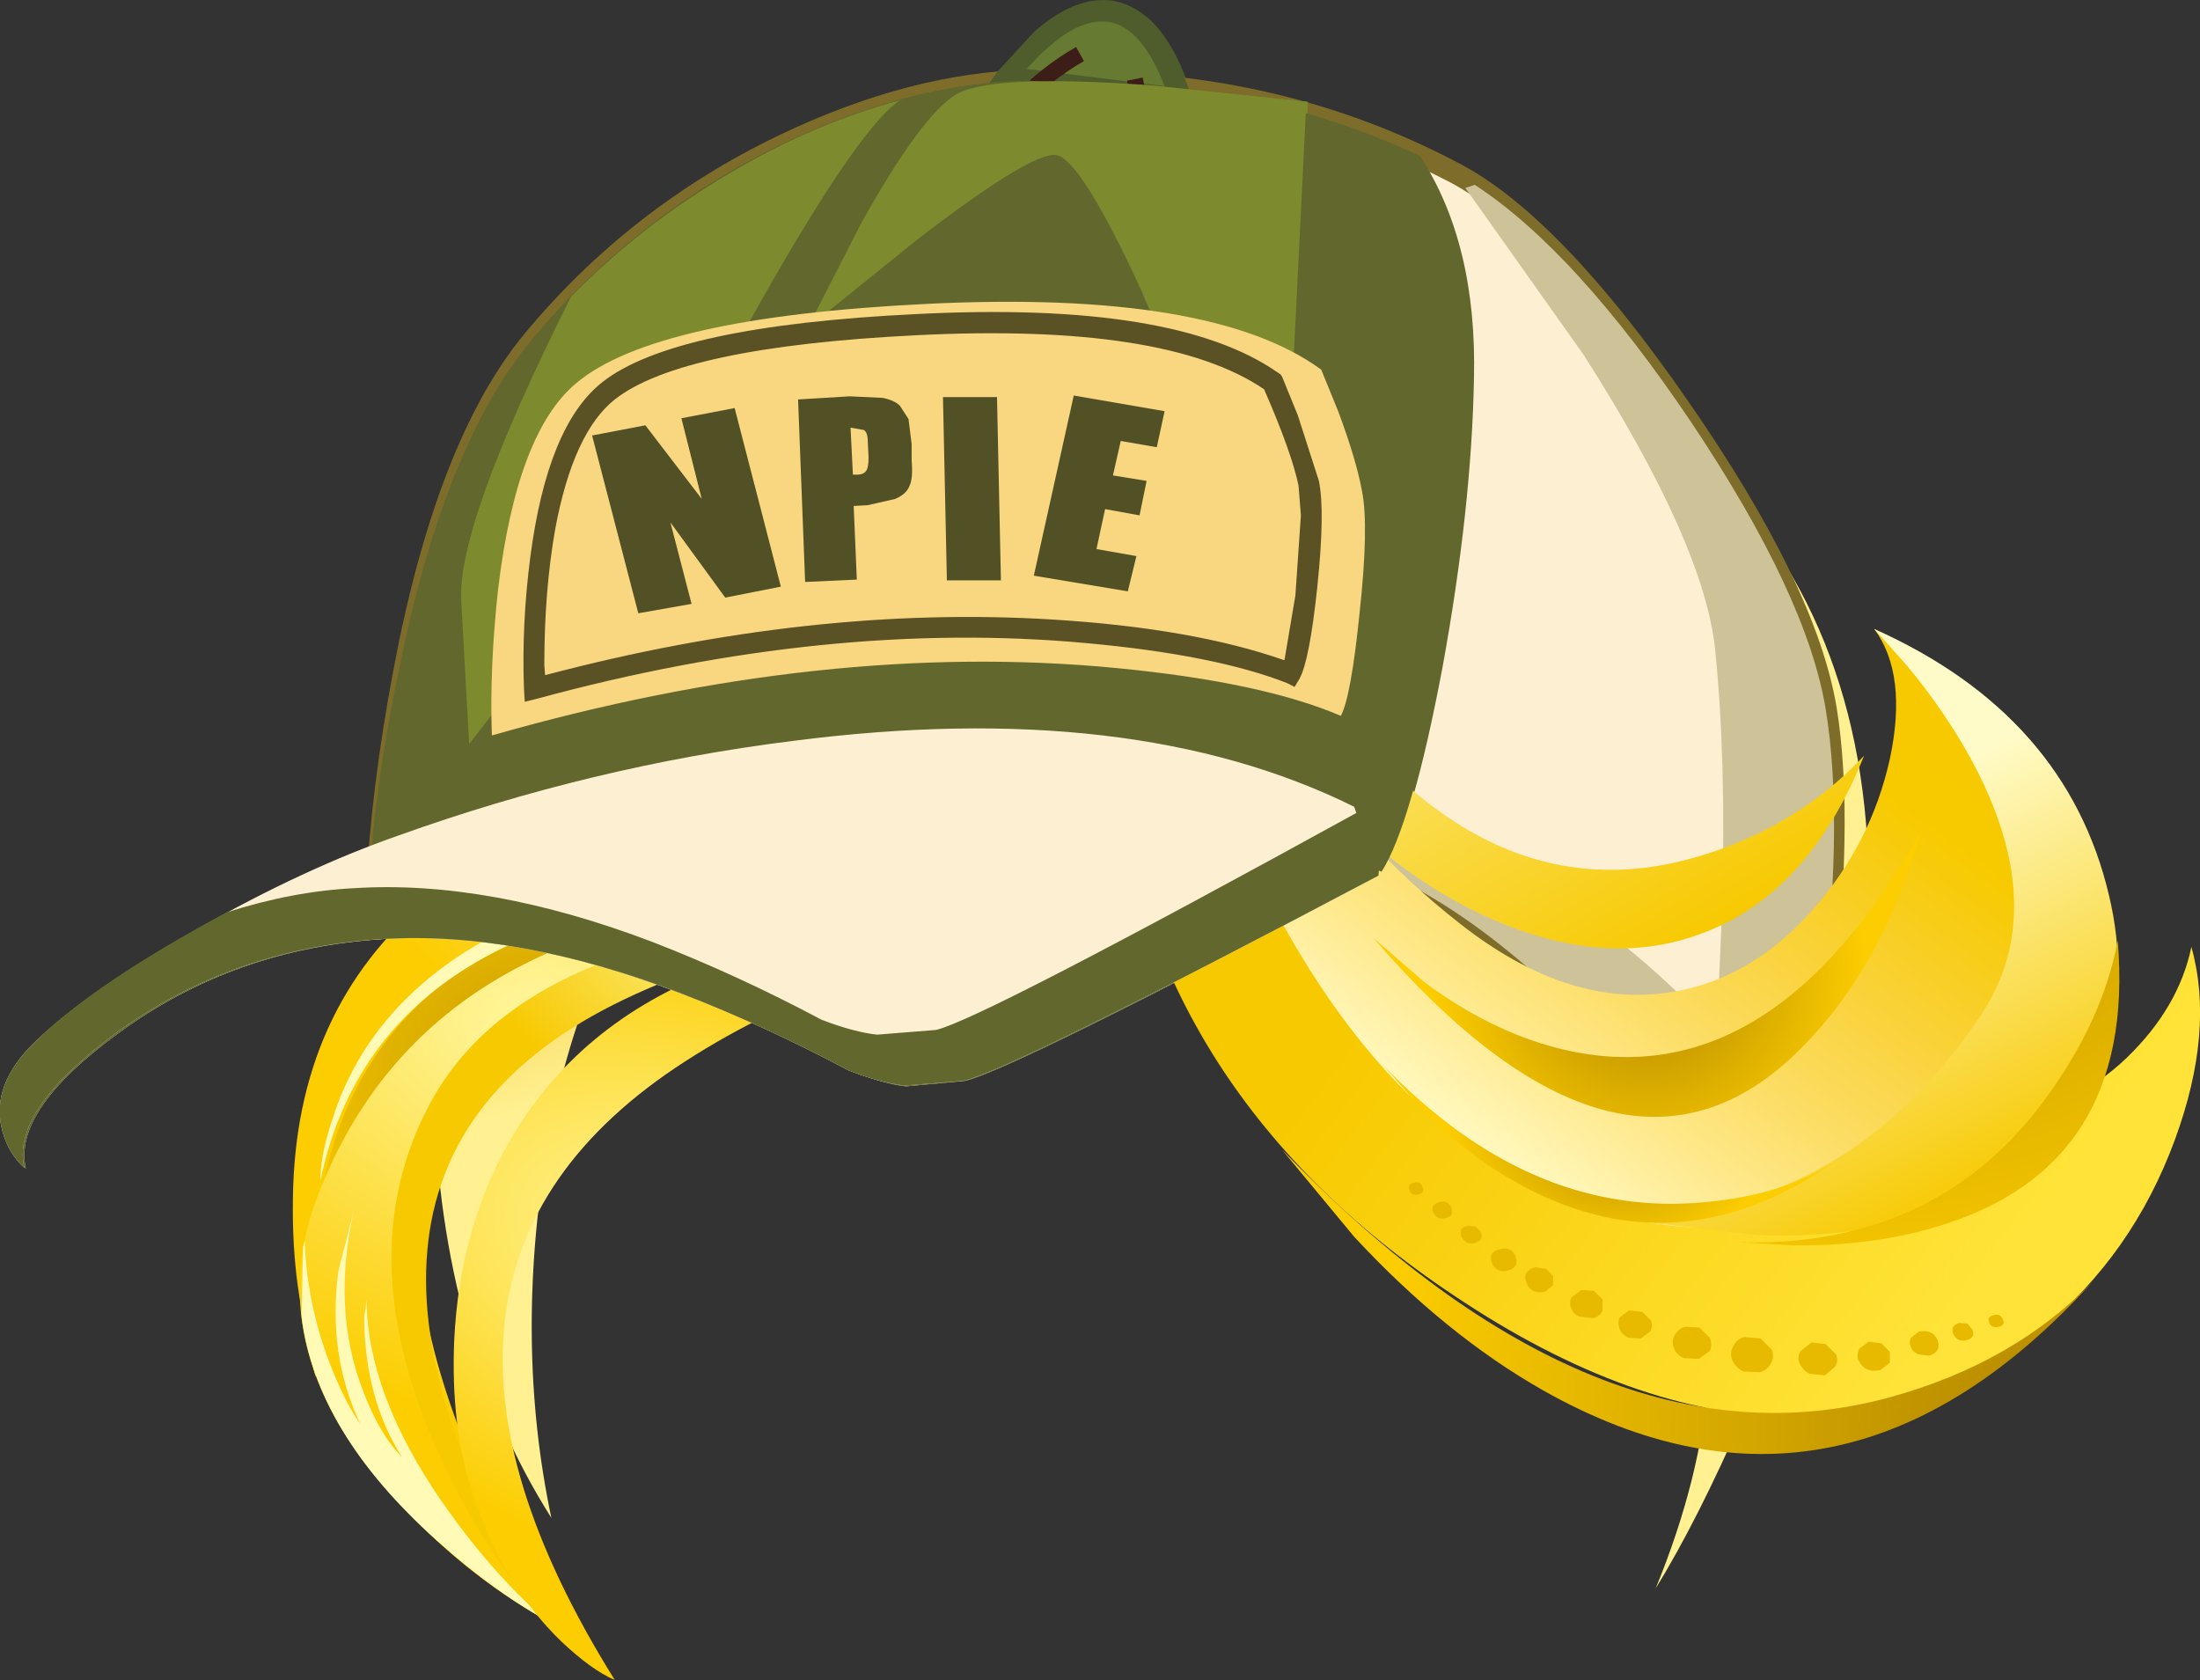 <?xml version="1.0" encoding="UTF-8" standalone="no"?>
<svg xmlns:xlink="http://www.w3.org/1999/xlink" height="107.25px" width="140.45px" xmlns="http://www.w3.org/2000/svg">
  <rect width="100%" height="100%" fill="#333333" stroke="none"/>
  <g transform="matrix(1.0, 0.0, 0.0, 1.0, 77.8, 122.5)">
    <path d="M-50.1 -52.4 Q-50.55 -67.9 -44.35 -81.25 -37.75 -95.65 -25.7 -102.3 -12.15 -109.8 5.55 -105.6 45.95 -96.0 40.95 -57.6 39.4 -45.6 33.5 -32.15 30.55 -25.4 27.9 -21.1 39.45 -49.2 12.6 -67.45 4.2 -73.2 -7.05 -77.2 L-16.6 -80.1 Q-38.8 -73.85 -42.9 -49.1 -44.95 -36.7 -42.6 -25.6 -49.65 -36.75 -50.1 -52.4" fill="url(#gradient0)" fill-rule="evenodd" stroke="none"/>
    <path d="M12.05 -59.55 Q-1.35 -67.45 -20.6 -70.6 L-17.1 -73.15 Q-12.65 -75.75 -7.75 -75.9 7.8 -76.4 21.55 -52.25 18.7 -55.6 12.05 -59.55" fill="url(#gradient1)" fill-rule="evenodd" stroke="none"/>
    <path d="M-43.35 -69.1 Q-27.95 -75.7 -6.5 -64.65 -13.85 -67.5 -23.55 -68.4 -42.9 -70.15 -54.45 -60.3 L-51.8 -63.45 Q-48.15 -67.05 -43.35 -69.1" fill="#fadf6f" fill-rule="evenodd" stroke="none"/>
    <path d="M-31.5 -66.65 Q-21.55 -67.2 -6.85 -63.75 -19.05 -65.4 -31.5 -62.6 -56.4 -56.95 -57.65 -34.6 -58.55 -37.75 -58.25 -42.3 -57.6 -51.4 -51.35 -58.35 -44.55 -65.9 -31.5 -66.65" fill="url(#gradient2)" fill-rule="evenodd" stroke="none"/>
    <path d="M-21.25 -68.85 Q-14.2 -67.65 -9.1 -65.75 -4.25 -63.95 -6.65 -63.8 -20.4 -67.4 -33.7 -65.65 -60.2 -62.15 -57.6 -35.35 -59.2 -39.95 -59.1 -46.0 -58.95 -58.1 -50.45 -65.15 -41.75 -72.35 -21.25 -68.85" fill="url(#gradient3)" fill-rule="evenodd" stroke="none"/>
    <path d="M-25.25 -71.8 Q-14.65 -70.9 -6.55 -64.75 -9.85 -66.65 -14.95 -68.45 -25.2 -72.0 -34.25 -71.45 L-31.75 -71.8 Q-28.6 -72.05 -25.25 -71.8" fill="#fffab5" fill-rule="evenodd" stroke="none"/>
    <path d="M-50.9 -59.65 Q-39.6 -69.5 -13.4 -65.1 L-29.85 -65.65 Q-53.8 -64.15 -57.35 -47.1 -57.35 -48.85 -56.5 -51.3 -54.9 -56.15 -50.9 -59.65" fill="#fffab5" fill-rule="evenodd" stroke="none"/>
    <path d="M-40.75 -62.5 Q-29.15 -66.75 -11.0 -64.0 -26.6 -65.95 -38.3 -61.25 -61.75 -51.85 -42.35 -18.75 -47.7 -21.6 -52.25 -26.45 -61.4 -36.15 -57.5 -46.2 -52.95 -58.05 -40.75 -62.5" fill="url(#gradient4)" fill-rule="evenodd" stroke="none"/>
    <path d="M-39.95 -67.55 Q-43.15 -66.9 -45.3 -65.65 -38.25 -69.9 -24.2 -68.15 -16.05 -67.1 -9.25 -64.9 -28.65 -69.95 -39.95 -67.55" fill="url(#gradient5)" fill-rule="evenodd" stroke="none"/>
    <path d="M-27.95 -63.65 Q-19.4 -64.6 -11.85 -63.65 -26.65 -64.1 -37.95 -58.7 -60.5 -47.9 -42.85 -18.8 -46.8 -23.25 -49.75 -29.6 -55.55 -42.35 -50.35 -52.05 -45.15 -61.75 -27.95 -63.65" fill="url(#gradient6)" fill-rule="evenodd" stroke="none"/>
    <path d="M-55.2 -45.25 Q-56.65 -38.9 -54.6 -33.65 -53.55 -30.9 -52.15 -29.5 -54.5 -33.2 -54.55 -38.35 L-54.4 -39.5 Q-54.35 -33.55 -49.6 -26.65 -46.5 -22.2 -43.15 -19.25 L-42.5 -19.0 -42.35 -18.75 Q-46.05 -20.7 -49.9 -24.15 -57.65 -31.05 -58.55 -38.5 L-58.45 -42.9 -58.35 -43.3 Q-58.2 -38.95 -56.5 -34.85 -55.65 -32.8 -54.8 -31.6 -56.9 -36.0 -56.2 -41.35 L-55.2 -45.25" fill="#fffab5" fill-rule="evenodd" stroke="none"/>
    <path d="M-45.3 -49.6 Q-36.55 -64.85 -10.0 -62.95 -23.65 -61.45 -34.05 -54.75 -54.85 -41.35 -38.55 -15.25 -40.05 -15.9 -41.95 -17.7 -45.7 -21.3 -47.6 -27.1 -49.05 -31.4 -48.8 -37.0 -48.45 -44.05 -45.3 -49.6" fill="url(#gradient7)" fill-rule="evenodd" stroke="none"/>
    <path d="M-13.45 -117.55 L-12.25 -119.0 -9.3 -121.25 Q-4.65 -123.5 -2.3 -116.15 L-13.45 -117.55" fill="#667a31" fill-rule="evenodd" stroke="none"/>
    <path d="M-11.7 -120.45 Q-9.0 -122.75 -6.7 -122.4 -3.4 -121.85 -1.7 -116.35 L-1.35 -115.35 -14.65 -117.0 -14.0 -117.95 -11.7 -120.45 M-6.9 -121.05 Q-9.2 -121.45 -12.15 -118.1 L-3.35 -116.95 Q-4.8 -120.75 -6.9 -121.05" fill="#4e5d2b" fill-rule="evenodd" stroke="none"/>
    <path d="M-8.55 -118.6 Q-16.95 -113.8 -20.6 -97.25 -24.2 -81.1 -19.65 -72.2 L-20.55 -71.7 Q-25.3 -81.15 -21.65 -97.55 -17.9 -114.4 -9.0 -119.5 L-8.55 -118.6" fill="#3c1d18" fill-rule="evenodd" stroke="none"/>
    <path d="M-26.0 -97.25 Q-29.55 -92.25 -30.3 -83.7 -30.95 -76.55 -29.55 -68.85 L-30.55 -68.65 Q-32.0 -76.5 -31.3 -83.9 -30.5 -92.65 -26.8 -97.85 L-26.0 -97.25" fill="#3c1d18" fill-rule="evenodd" stroke="none"/>
    <path d="M-3.0 -102.9 Q-1.95 -90.55 -0.4 -84.8 2.15 -75.15 8.15 -69.45 L7.45 -68.7 Q1.25 -74.6 -1.35 -84.4 -2.95 -90.3 -4.0 -102.85 -4.85 -112.9 -5.75 -117.35 L-4.75 -117.55 Q-3.85 -113.05 -3.0 -102.9" fill="#3c1d18" fill-rule="evenodd" stroke="none"/>
    <path d="M24.4 -74.7 Q22.5 -77.4 20.35 -82.05 L16.5 -91.1 Q12.5 -100.85 10.25 -105.1 6.5 -112.1 2.6 -114.65 L3.15 -115.5 Q7.2 -112.85 11.05 -105.7 13.35 -101.45 17.45 -91.45 L21.25 -82.5 Q23.35 -77.95 25.2 -75.3 L24.4 -74.7" fill="#3c1d18" fill-rule="evenodd" stroke="none"/>
    <path d="M26.75 -53.5 Q17.25 -64.65 8.1 -67.8 -1.0 -70.9 -28.3 -68.5 L-53.8 -65.5 Q-53.5 -71.6 -52.15 -79.05 -49.35 -94.0 -43.8 -100.75 -37.45 -108.5 -28.3 -113.0 -19.85 -117.25 -12.0 -117.35 -4.25 -117.45 2.05 -116.15 8.85 -114.75 15.1 -111.45 21.5 -108.05 29.55 -96.45 37.5 -84.85 38.75 -77.25 40.0 -69.75 38.35 -57.05 36.7 -44.45 34.4 -43.0 31.5 -47.95 26.75 -53.5" fill="#fdf0d2" fill-rule="evenodd" stroke="none"/>
    <path d="M38.1 -77.15 Q36.85 -84.7 28.95 -96.1 21.05 -107.5 14.8 -110.85 8.85 -113.95 2.45 -115.35 -4.0 -116.75 -12.0 -116.65 -19.35 -116.55 -27.55 -112.6 -36.85 -108.15 -43.3 -100.3 -48.25 -94.3 -51.0 -81.35 -52.6 -73.65 -53.05 -66.3 L-25.15 -69.5 Q-0.4 -71.45 8.3 -68.45 16.75 -65.55 25.45 -56.0 30.45 -50.5 34.45 -44.15 35.95 -46.25 37.25 -54.15 38.6 -62.3 38.6 -69.85 38.6 -74.1 38.1 -77.15 M34.75 -42.4 L34.15 -42.05 33.8 -42.65 Q30.85 -47.65 26.15 -53.15 16.8 -64.1 7.9 -67.15 -1.05 -70.2 -28.05 -67.85 L-53.7 -64.85 -54.5 -64.7 -54.45 -65.55 Q-54.1 -72.25 -52.7 -79.65 -49.95 -94.35 -44.35 -101.15 -37.65 -109.25 -28.1 -113.85 -19.65 -117.9 -12.0 -118.05 -3.85 -118.15 2.75 -116.7 9.35 -115.25 15.4 -112.05 21.85 -108.65 30.0 -96.85 38.15 -85.1 39.45 -77.35 40.65 -70.0 39.05 -57.2 37.35 -44.05 34.75 -42.4" fill="#7e6c2a" fill-rule="evenodd" stroke="none"/>
    <path d="M-12.0 -117.35 L0.9 -116.35 Q7.15 -115.2 12.85 -112.55 16.5 -106.95 16.3 -98.35 16.15 -90.1 14.3 -79.95 12.4 -69.85 10.5 -66.8 L8.1 -67.8 Q-1.0 -70.9 -28.45 -69.05 L-54.1 -66.6 Q-53.75 -72.45 -52.3 -79.6 -49.35 -94.0 -43.8 -100.75 -37.45 -108.5 -28.3 -113.0 -19.85 -117.25 -12.0 -117.35" fill="#61672d" fill-rule="evenodd" stroke="none"/>
    <path d="M-53.35 -62.55 Q-62.9 -61.95 -70.3 -56.5 -77.0 -51.6 -76.15 -47.9 -77.15 -48.8 -77.55 -50.3 -78.35 -53.25 -75.4 -56.05 -71.95 -59.35 -65.05 -63.25 -58.3 -67.05 -52.3 -69.15 -40.0 -73.55 -27.15 -75.2 -5.4 -78.0 8.75 -71.0 L10.3 -66.6 Q-13.25 -54.15 -16.2 -53.5 L-19.95 -53.15 Q-21.35 -53.3 -23.5 -54.15 -28.85 -57.0 -34.25 -59.05 -44.75 -63.1 -53.35 -62.55" fill="#fdf0d2" fill-rule="evenodd" stroke="none"/>
    <path d="M-19.95 -53.15 Q-21.35 -53.3 -23.5 -54.15 -28.85 -57.0 -34.25 -59.05 -44.75 -63.1 -53.35 -62.55 -62.9 -61.95 -70.3 -56.5 -77.0 -51.6 -76.15 -47.9 -77.15 -48.8 -77.55 -50.3 -78.35 -53.25 -75.4 -56.05 -71.55 -59.75 -63.25 -64.25 -59.3 -65.5 -55.1 -65.8 -46.5 -66.35 -36.0 -62.3 -30.6 -60.25 -25.25 -57.4 -23.1 -56.55 -21.7 -56.4 L-17.95 -56.75 Q-15.0 -57.4 8.55 -69.85 L8.0 -71.3 8.75 -71.0 10.3 -66.6 Q-13.25 -54.15 -16.2 -53.5 L-19.95 -53.15" fill="#61672d" fill-rule="evenodd" stroke="none"/>
    <path d="M-16.75 -116.45 L-4.15 -117.0 5.7 -116.0 4.55 -92.8 -1.4 -95.9 -4.9 -104.05 Q-8.75 -112.3 -10.3 -112.55 -11.85 -112.85 -19.2 -107.2 L-26.2 -101.55 -22.8 -108.2 Q-18.95 -115.1 -16.75 -116.45" fill="#7d8a2e" fill-rule="evenodd" stroke="none"/>
    <path d="M-45.7 -93.85 L-41.25 -103.55 Q-36.75 -108.15 -31.15 -111.45 -25.85 -114.6 -20.3 -116.1 -23.1 -114.2 -30.05 -101.7 L-36.45 -89.55 -47.8 -75.0 Q-47.85 -78.45 -48.25 -84.0 -48.45 -86.9 -45.7 -93.85" fill="#7d8a2e" fill-rule="evenodd" stroke="none"/>
    <path d="M23.65 -63.85 Q28.2 -60.55 31.8 -56.55 L32.15 -64.65 Q32.4 -74.15 31.7 -81.0 31.0 -87.8 23.3 -99.85 L15.75 -110.5 16.35 -110.7 Q22.8 -106.5 30.2 -95.5 37.55 -84.5 38.75 -77.25 40.0 -69.75 38.35 -57.05 36.7 -44.45 34.4 -43.0 31.7 -47.55 27.3 -52.9 18.45 -63.5 9.8 -67.15 14.5 -70.5 23.65 -63.85" fill="#cec298" fill-rule="evenodd" stroke="none"/>
    <path d="M9.25 -91.15 Q9.7 -88.95 9.1 -83.35 8.55 -77.95 7.9 -76.8 2.85 -78.9 -6.45 -79.8 -25.0 -81.6 -46.3 -75.5 -46.45 -79.85 -45.9 -84.9 -44.75 -94.9 -40.95 -98.05 -35.9 -102.25 -18.6 -103.1 -0.35 -103.95 6.65 -98.85 L7.75 -96.15 Q8.9 -93.05 9.25 -91.15" fill="#f8d780" fill-rule="evenodd" stroke="none"/>
    <path d="M6.4 -85.0 Q5.9 -80.3 5.25 -79.15 L4.95 -78.65 4.4 -78.85 Q-0.2 -80.65 -8.4 -81.45 -24.8 -82.95 -43.4 -77.9 L-44.2 -77.7 -44.25 -78.55 Q-44.4 -82.65 -43.85 -86.9 -42.75 -95.35 -39.25 -98.1 -34.7 -101.7 -19.2 -102.45 -2.65 -103.3 3.9 -98.7 L4.05 -98.6 4.1 -98.4 5.15 -96.0 6.5 -91.75 Q6.9 -89.85 6.4 -85.0 M3.0 -97.65 Q-3.25 -101.9 -19.2 -101.1 -34.15 -100.35 -38.45 -97.0 -41.1 -94.9 -42.25 -88.75 -42.95 -84.8 -42.95 -80.05 L-42.95 -79.4 Q-25.85 -83.9 -10.55 -82.95 -1.55 -82.4 4.3 -80.35 L4.95 -84.5 5.3 -89.6 5.2 -91.5 Q4.75 -93.65 3.0 -97.65" fill="#5a5225" fill-rule="evenodd" stroke="none"/>
    <path d="M-6.3 -96.1 L-3.45 -95.7 -4.1 -90.5 -1.5 -95.45 1.35 -95.1 -0.15 -83.55 -3.0 -83.9 -2.35 -89.15 -4.8 -84.1 -7.8 -84.5 -6.3 -96.1" fill="#525125" fill-rule="evenodd" stroke="none"/>
    <path d="M-12.0 -96.45 L-8.5 -96.25 -9.05 -84.6 -12.5 -84.8 -12.3 -89.5 -13.2 -89.5 Q-14.3 -89.55 -15.05 -89.9 -15.75 -90.2 -15.95 -90.75 L-16.15 -92.4 -16.1 -93.4 -15.9 -95.0 -15.35 -95.85 Q-15.0 -96.2 -14.2 -96.35 L-12.0 -96.45 M-12.2 -91.45 L-12.05 -94.45 -12.95 -94.3 -13.2 -93.55 -13.25 -92.6 -13.1 -91.7 -12.45 -91.45 -12.2 -91.45" fill="#525125" fill-rule="evenodd" stroke="none"/>
    <path d="M-17.55 -96.65 L-17.3 -84.95 -20.75 -84.95 -21.05 -96.6 -17.55 -96.65" fill="#525125" fill-rule="evenodd" stroke="none"/>
    <path d="M-30.8 -96.05 L-27.95 -96.25 -27.4 -91.0 -26.0 -96.4 -23.15 -96.6 -21.95 -84.95 -24.8 -84.75 -25.35 -90.05 -26.6 -84.6 -29.6 -84.4 -30.8 -96.05" fill="#525125" fill-rule="evenodd" stroke="none"/>
    <path d="M-38.35 -92.45 L-38.85 -94.75 -33.2 -95.7 -30.7 -84.25 -36.6 -83.2 -37.1 -85.5 -34.6 -85.95 -35.15 -88.5 -37.3 -88.1 -37.75 -90.3 -35.6 -90.65 -36.1 -92.85 -38.35 -92.45" fill="#525125" fill-rule="evenodd" stroke="none"/>
    <path d="M24.05 -54.2 L38.6 -51.5 Q51.3 -48.55 58.0 -55.0 61.3 -58.2 62.1 -62.05 63.6 -56.7 61.05 -49.75 58.35 -42.4 52.55 -37.65 45.9 -32.15 37.25 -32.05 27.1 -31.9 15.7 -39.35 -4.7 -52.6 -6.8 -74.65 -7.5 -81.6 -6.25 -88.55 L-4.85 -94.1 Q-0.85 -66.55 11.5 -58.7 16.15 -55.8 24.05 -54.2" fill="url(#gradient8)" fill-rule="evenodd" stroke="none"/>
    <path d="M30.0 -67.65 Q36.7 -69.45 41.2 -74.25 37.7 -65.5 30.95 -62.95 24.85 -60.6 17.5 -63.8 10.3 -66.95 4.45 -74.3 -1.7 -82.0 -4.4 -91.85 L1.2 -89.3 Q2.55 -84.1 6.05 -79.15 16.7 -64.1 30.0 -67.65" fill="url(#gradient9)" fill-rule="evenodd" stroke="none"/>
    <path d="M51.5 -56.0 Q47.7 -49.65 41.65 -46.55 35.7 -43.5 28.95 -44.25 13.7 -46.0 3.9 -63.85 0.25 -70.5 -1.7 -77.35 -3.9 -84.8 -3.85 -91.6 L1.4 -89.2 Q0.85 -82.7 4.55 -75.9 8.3 -69.1 15.45 -63.5 22.1 -58.3 28.4 -59.1 33.8 -59.75 37.95 -64.45 41.65 -68.65 42.85 -74.05 44.0 -79.45 41.85 -82.35 L44.8 -80.65 Q48.2 -78.35 50.5 -75.6 57.9 -66.7 51.5 -56.0" fill="url(#gradient10)" fill-rule="evenodd" stroke="none"/>
    <path d="M48.0 -74.1 Q46.35 -77.1 43.95 -80.0 L41.85 -82.35 Q54.15 -76.85 56.85 -65.3 58.05 -60.25 56.7 -55.7 55.25 -51.05 51.45 -48.15 45.0 -43.3 34.45 -43.65 L27.9 -44.4 25.25 -45.0 Q30.85 -44.45 36.45 -46.95 43.55 -50.1 48.6 -57.6 53.25 -64.45 48.0 -74.1" fill="url(#gradient11)" fill-rule="evenodd" stroke="none"/>
    <path d="M30.35 -45.7 Q35.7 -46.05 39.2 -48.25 29.1 -41.25 18.85 -47.1 15.6 -48.95 12.8 -51.85 L10.6 -54.4 Q19.7 -45.0 30.35 -45.7" fill="url(#gradient12)" fill-rule="evenodd" stroke="none"/>
    <path d="M8.65 -43.55 L4.05 -49.1 Q24.2 -28.2 42.85 -33.3 50.85 -35.5 55.9 -40.8 39.8 -22.95 20.7 -33.75 14.45 -37.3 8.65 -43.55" fill="url(#gradient13)" fill-rule="evenodd" stroke="none"/>
    <path d="M33.1 -43.2 Q45.85 -42.8 52.85 -52.45 56.45 -57.4 57.4 -62.45 58.6 -47.9 45.7 -44.15 41.65 -42.95 36.7 -43.0 L33.1 -43.2" fill="url(#gradient14)" fill-rule="evenodd" stroke="none"/>
    <path d="M26.2 -38.85 L27.05 -38.75 27.6 -38.2 Q27.75 -37.85 27.55 -37.5 L26.95 -37.05 26.15 -37.1 Q25.75 -37.3 25.6 -37.65 25.45 -38.05 25.6 -38.4 L26.2 -38.85 M23.9 -38.35 L23.05 -38.45 Q22.65 -38.6 22.5 -39.0 22.35 -39.35 22.55 -39.7 L23.15 -40.15 23.95 -40.1 24.5 -39.55 24.5 -38.8 Q24.3 -38.45 23.9 -38.35 M29.1 -37.25 Q29.35 -37.7 29.8 -37.8 L30.7 -37.75 31.35 -37.1 Q31.55 -36.65 31.35 -36.25 L30.65 -35.75 29.7 -35.8 Q29.25 -36.0 29.05 -36.45 28.9 -36.85 29.1 -37.25 M32.85 -36.55 Q33.05 -37.0 33.55 -37.15 L34.6 -37.05 35.3 -36.35 Q35.5 -35.9 35.25 -35.45 35.0 -35.0 34.5 -34.9 L33.5 -34.95 Q33.0 -35.2 32.8 -35.65 32.6 -36.15 32.85 -36.55 M37.85 -36.8 L38.75 -36.7 39.4 -36.05 Q39.6 -35.65 39.35 -35.25 L38.7 -34.7 37.75 -34.8 Q37.3 -35.0 37.1 -35.45 36.9 -35.85 37.15 -36.25 L37.85 -36.8 M40.85 -35.65 Q40.7 -36.0 40.9 -36.4 L41.5 -36.85 42.3 -36.75 42.85 -36.2 42.85 -35.5 42.25 -35.05 Q41.3 -34.8 40.85 -35.65 M47.8 -38.0 L48.1 -37.65 Q48.35 -37.1 47.75 -36.95 47.15 -36.8 46.9 -37.35 46.7 -37.9 47.3 -38.05 L47.8 -38.0 M44.65 -36.05 Q44.3 -36.2 44.2 -36.5 44.05 -36.8 44.2 -37.1 L44.7 -37.5 Q45.6 -37.65 45.9 -36.95 46.15 -36.2 45.35 -35.95 L44.65 -36.05 M49.2 -38.05 Q49.0 -38.45 49.5 -38.55 49.9 -38.65 50.05 -38.3 50.25 -37.9 49.8 -37.8 49.35 -37.7 49.2 -38.05 M12.2 -46.5 Q12.0 -46.9 12.45 -47.0 12.9 -47.1 13.0 -46.75 13.2 -46.35 12.75 -46.25 12.3 -46.15 12.2 -46.5 M18.5 -41.4 Q17.75 -41.2 17.45 -41.85 17.2 -42.6 17.95 -42.75 18.7 -42.95 18.95 -42.3 19.2 -41.6 18.5 -41.4 M20.9 -41.5 L21.35 -41.05 21.35 -40.45 20.85 -40.05 Q19.95 -39.85 19.65 -40.6 19.35 -41.35 20.2 -41.6 L20.9 -41.5 M16.4 -44.2 L16.7 -43.9 Q17.0 -43.35 16.35 -43.15 15.8 -43.0 15.5 -43.55 15.3 -44.15 15.9 -44.25 L16.4 -44.2 M13.7 -45.1 Q13.5 -45.55 14.05 -45.75 14.6 -45.95 14.85 -45.4 15.05 -44.85 14.5 -44.75 13.95 -44.6 13.7 -45.1" fill="#e7ba00" fill-rule="evenodd" stroke="none"/>
    <path d="M-13.55 -117.55 L-12.35 -119.0 Q-10.85 -120.55 -9.4 -121.25 -4.75 -123.5 -2.4 -116.15 L-13.55 -117.55" fill="#667a31" fill-rule="evenodd" stroke="none"/>
    <path d="M-11.75 -120.5 Q-9.1 -122.8 -6.75 -122.45 -3.55 -121.9 -1.75 -116.35 L-1.45 -115.35 -14.75 -117.05 -14.1 -117.95 -11.75 -120.5 M-7.0 -121.1 Q-9.3 -121.45 -12.25 -118.1 L-3.45 -117.0 Q-4.9 -120.75 -7.0 -121.1" fill="#4e5d2b" fill-rule="evenodd" stroke="none"/>
    <path d="M-8.6 -118.6 Q-17.05 -113.8 -20.7 -97.25 -24.25 -81.15 -19.75 -72.2 L-20.65 -71.7 Q-25.4 -81.15 -21.75 -97.55 -18.0 -114.45 -9.1 -119.5 L-8.6 -118.6" fill="#3c1d18" fill-rule="evenodd" stroke="none"/>
    <path d="M-26.05 -97.25 Q-29.65 -92.25 -30.4 -83.7 -31.05 -76.55 -29.65 -68.85 L-30.65 -68.7 Q-32.1 -76.55 -31.4 -83.95 -30.6 -92.7 -26.9 -97.85 L-26.05 -97.25" fill="#3c1d18" fill-rule="evenodd" stroke="none"/>
    <path d="M-3.05 -102.95 Q-2.05 -90.6 -0.5 -84.85 2.0 -75.2 8.05 -69.5 L7.35 -68.75 Q1.15 -74.6 -1.45 -84.45 -3.05 -90.4 -4.05 -102.85 -5.0 -113.35 -5.85 -117.35 L-4.85 -117.55 Q-4.0 -113.45 -3.05 -102.95" fill="#3c1d18" fill-rule="evenodd" stroke="none"/>
    <path d="M-12.1 -117.35 L0.8 -116.4 Q7.05 -115.25 12.75 -112.55 16.4 -107.05 16.2 -98.35 16.05 -90.1 14.2 -79.95 12.3 -69.85 10.4 -66.85 L8.0 -67.8 Q-1.1 -70.9 -28.55 -69.05 L-54.2 -66.6 Q-53.85 -72.45 -52.35 -79.65 -49.45 -94.05 -43.9 -100.75 -37.5 -108.5 -28.4 -113.05 -19.9 -117.25 -12.1 -117.35" fill="#61672d" fill-rule="evenodd" stroke="none"/>
    <path d="M-53.45 -62.55 Q-63.0 -61.95 -70.4 -56.55 -77.1 -51.6 -76.25 -47.95 -77.25 -48.85 -77.65 -50.3 -78.45 -53.25 -75.5 -56.05 -72.05 -59.35 -65.1 -63.25 -58.4 -67.05 -52.4 -69.15 -40.0 -73.6 -27.2 -75.2 -5.5 -78.0 8.65 -71.0 L10.2 -66.6 Q-13.35 -54.15 -16.3 -53.5 L-20.05 -53.2 Q-21.5 -53.35 -23.6 -54.15 -28.95 -57.0 -34.35 -59.1 -44.85 -63.1 -53.45 -62.55" fill="#fdf0d2" fill-rule="evenodd" stroke="none"/>
    <path d="M-20.05 -53.2 Q-21.5 -53.35 -23.6 -54.15 -28.95 -57.0 -34.35 -59.1 -44.85 -63.1 -53.45 -62.55 -63.0 -61.95 -70.4 -56.55 -77.1 -51.6 -76.25 -47.95 -77.25 -48.85 -77.65 -50.3 -78.45 -53.25 -75.5 -56.05 -71.8 -59.7 -63.35 -64.25 -59.15 -65.6 -55.2 -65.8 -46.6 -66.35 -36.1 -62.35 -30.7 -60.25 -25.35 -57.4 -23.25 -56.6 -21.8 -56.45 L-18.05 -56.75 Q-15.2 -57.4 9.15 -70.8 L10.55 -70.25 10.2 -66.6 Q-13.35 -54.15 -16.3 -53.5 L-20.05 -53.2 M9.15 -70.8 L7.95 -71.35 10.55 -71.6 9.15 -70.8" fill="#61672d" fill-rule="evenodd" stroke="none"/>
    <path d="M-16.8 -116.45 Q-14.6 -117.8 -4.25 -117.05 L5.6 -116.0 4.45 -92.8 -1.5 -95.9 -5.0 -104.1 Q-8.8 -112.3 -10.35 -112.6 -11.9 -112.85 -19.25 -107.2 L-26.25 -101.55 -22.85 -108.2 Q-19.0 -115.1 -16.8 -116.45" fill="#7d8a2e" fill-rule="evenodd" stroke="none"/>
    <path d="M-41.35 -103.55 Q-36.85 -108.15 -31.2 -111.45 -25.9 -114.6 -20.35 -116.1 -23.15 -114.2 -30.1 -101.7 L-36.55 -89.55 -47.85 -75.0 -48.35 -84.05 Q-48.7 -88.9 -41.35 -103.55" fill="#7d8a2e" fill-rule="evenodd" stroke="none"/>
    <path d="M9.15 -91.15 Q9.6 -88.95 9.0 -83.4 8.45 -78.0 7.8 -76.8 2.8 -78.95 -6.5 -79.85 -25.1 -81.65 -46.4 -75.55 -46.55 -79.9 -46.0 -84.9 -44.8 -94.9 -41.0 -98.05 -36.0 -102.25 -18.65 -103.1 -0.4 -104.0 6.55 -98.9 L7.65 -96.2 Q8.8 -93.1 9.15 -91.15" fill="#f8d780" fill-rule="evenodd" stroke="none"/>
    <path d="M6.3 -85.05 Q5.8 -80.3 5.15 -79.15 L4.85 -78.65 4.35 -78.9 Q-0.25 -80.7 -8.5 -81.45 -24.9 -82.95 -43.5 -77.9 L-44.3 -77.7 -44.35 -78.55 Q-44.5 -82.65 -43.95 -86.9 -42.85 -95.35 -39.35 -98.1 -34.8 -101.7 -19.3 -102.45 -2.75 -103.3 3.8 -98.7 L3.95 -98.6 4.05 -98.45 5.05 -96.0 6.4 -91.8 Q6.8 -89.85 6.3 -85.05 M2.9 -97.65 Q-3.35 -101.9 -19.3 -101.1 -34.3 -100.35 -38.55 -97.0 -41.2 -94.9 -42.35 -88.75 -43.05 -84.8 -43.05 -80.05 L-43.0 -79.4 Q-25.95 -83.9 -10.6 -82.95 -1.65 -82.4 4.2 -80.35 L4.9 -84.5 5.25 -89.6 5.1 -91.5 Q4.65 -93.65 2.9 -97.65" fill="#5a5225" fill-rule="evenodd" stroke="none"/>
    <path d="M-30.9 -96.45 L-27.95 -85.05 -31.5 -84.35 -35.0 -89.15 -33.65 -83.95 -37.05 -83.35 -40.0 -94.7 -36.6 -95.35 -33.0 -90.65 -34.3 -95.8 -30.9 -96.45" fill="#525125" fill-rule="evenodd" stroke="none"/>
    <path d="M-20.35 -96.6 L-19.8 -95.75 -19.6 -94.15 -19.6 -93.1 Q-19.5 -91.95 -19.75 -91.45 -19.95 -90.95 -20.65 -90.65 L-22.4 -90.25 -23.3 -90.2 -23.1 -85.5 -26.4 -85.35 -26.85 -97.0 -23.55 -97.2 -21.45 -97.1 Q-20.7 -96.95 -20.35 -96.6 M-22.35 -93.3 L-22.4 -94.3 Q-22.4 -94.9 -22.65 -95.05 L-23.5 -95.2 -23.35 -92.2 -23.1 -92.2 Q-22.65 -92.2 -22.5 -92.45 -22.35 -92.65 -22.35 -93.3" fill="#525125" fill-rule="evenodd" stroke="none"/>
    <path d="M-17.6 -97.15 L-14.15 -97.15 -13.9 -85.45 -17.35 -85.45 -17.6 -97.15" fill="#525125" fill-rule="evenodd" stroke="none"/>
    <path d="M-5.8 -84.75 L-11.8 -85.75 -9.25 -97.25 -3.45 -96.25 -3.95 -93.95 -6.25 -94.35 -6.75 -92.15 -4.6 -91.8 -5.05 -89.6 -7.25 -90.0 -7.8 -87.45 -5.25 -87.0 -5.8 -84.75" fill="#525125" fill-rule="evenodd" stroke="none"/>
    <path d="M36.8 -55.2 Q25.55 -44.45 9.9 -62.6 L13.2 -59.75 Q17.35 -56.7 21.6 -55.6 35.2 -52.1 44.9 -69.6 42.4 -60.6 36.8 -55.2" fill="url(#gradient15)" fill-rule="evenodd" stroke="none"/>
  </g>
  <defs>
    <radialGradient cx="0" cy="0" gradientTransform="matrix(0.062, 0.0, 0.0, -0.062, -57.45, -100.6)" gradientUnits="userSpaceOnUse" id="gradient0" r="819.2" spreadMethod="pad">
      <stop offset="0.0" stop-color="#ebb000"/>
      <stop offset="0.224" stop-color="#ecb200"/>
      <stop offset="0.4" stop-color="#edb700"/>
      <stop offset="0.561" stop-color="#f0c01c"/>
      <stop offset="0.714" stop-color="#f5cc41"/>
      <stop offset="0.855" stop-color="#fadc65"/>
      <stop offset="0.996" stop-color="#fff090"/>
      <stop offset="1.0" stop-color="#fff191"/>
    </radialGradient>
    <radialGradient cx="0" cy="0" gradientTransform="matrix(0.021, 0.0, 0.0, -0.021, -5.45, -54.25)" gradientUnits="userSpaceOnUse" id="gradient1" r="819.2" spreadMethod="pad">
      <stop offset="0.0" stop-color="#fffcd1"/>
      <stop offset="0.118" stop-color="#fef6c0"/>
      <stop offset="0.349" stop-color="#f4e291"/>
      <stop offset="0.373" stop-color="#f3e18c"/>
      <stop offset="0.686" stop-color="#f2c600"/>
      <stop offset="1.0" stop-color="#cb9b0e"/>
    </radialGradient>
    <radialGradient cx="0" cy="0" gradientTransform="matrix(-0.008, 0.021, -0.035, -0.013, -34.25, -49.9)" gradientUnits="userSpaceOnUse" id="gradient2" r="819.2" spreadMethod="pad">
      <stop offset="0.0" stop-color="#b08400"/>
      <stop offset="1.0" stop-color="#fccd00"/>
    </radialGradient>
    <radialGradient cx="0" cy="0" gradientTransform="matrix(-0.006, 0.015, -0.027, -0.01, -33.6, -66.2)" gradientUnits="userSpaceOnUse" id="gradient3" r="819.2" spreadMethod="pad">
      <stop offset="0.0" stop-color="#fae071"/>
      <stop offset="1.0" stop-color="#fccd00"/>
    </radialGradient>
    <radialGradient cx="0" cy="0" gradientTransform="matrix(-0.011, 0.029, -0.05, -0.018, -41.55, -56.25)" gradientUnits="userSpaceOnUse" id="gradient4" r="819.2" spreadMethod="pad">
      <stop offset="0.0" stop-color="#fff8a5"/>
      <stop offset="1.0" stop-color="#fccd00"/>
    </radialGradient>
    <radialGradient cx="0" cy="0" gradientTransform="matrix(-0.005, 0.013, -0.022, -0.008, -33.95, -69.05)" gradientUnits="userSpaceOnUse" id="gradient5" r="819.2" spreadMethod="pad">
      <stop offset="0.0" stop-color="#fff8a5"/>
      <stop offset="1.0" stop-color="#fccd00"/>
    </radialGradient>
    <radialGradient cx="0" cy="0" gradientTransform="matrix(-0.006, 0.017, -0.029, -0.011, -26.4, -62.15)" gradientUnits="userSpaceOnUse" id="gradient6" r="819.2" spreadMethod="pad">
      <stop offset="0.0" stop-color="#fff8a5"/>
      <stop offset="1.0" stop-color="#f7c900"/>
    </radialGradient>
    <radialGradient cx="0" cy="0" gradientTransform="matrix(-0.009, 0.023, -0.039, -0.014, -32.95, -42.3)" gradientUnits="userSpaceOnUse" id="gradient7" r="819.2" spreadMethod="pad">
      <stop offset="0.0" stop-color="#fff8a5"/>
      <stop offset="1.0" stop-color="#fccd00"/>
    </radialGradient>
    <linearGradient gradientTransform="matrix(-0.019, -0.017, 0.017, -0.022, 33.55, -55.05)" gradientUnits="userSpaceOnUse" id="gradient8" spreadMethod="pad" x1="-819.2" x2="819.2">
      <stop offset="0.0" stop-color="#ffe338"/>
      <stop offset="1.0" stop-color="#f7c900"/>
    </linearGradient>
    <linearGradient gradientTransform="matrix(0.017, 0.021, 0.022, -0.013, 17.95, -80.15)" gradientUnits="userSpaceOnUse" id="gradient9" spreadMethod="pad" x1="-819.2" x2="819.2">
      <stop offset="0.0" stop-color="#fffbc9"/>
      <stop offset="1.0" stop-color="#f7c900"/>
    </linearGradient>
    <linearGradient gradientTransform="matrix(0.015, -0.02, -0.021, -0.015, 20.9, -69.65)" gradientUnits="userSpaceOnUse" id="gradient10" spreadMethod="pad" x1="-819.2" x2="819.2">
      <stop offset="0.0" stop-color="#fffbc9"/>
      <stop offset="0.043" stop-color="#fff7bc"/>
      <stop offset="0.208" stop-color="#fee98d"/>
      <stop offset="0.373" stop-color="#fcdd64"/>
      <stop offset="0.533" stop-color="#fad442"/>
      <stop offset="0.694" stop-color="#f8ce21"/>
      <stop offset="0.851" stop-color="#f7ca00"/>
      <stop offset="1.0" stop-color="#f7c900"/>
    </linearGradient>
    <linearGradient gradientTransform="matrix(0.005, 0.015, 0.014, -0.007, 40.7, -56.4)" gradientUnits="userSpaceOnUse" id="gradient11" spreadMethod="pad" x1="-819.2" x2="819.2">
      <stop offset="0.0" stop-color="#fffbc9"/>
      <stop offset="1.0" stop-color="#f7c900"/>
    </linearGradient>
    <radialGradient cx="0" cy="0" gradientTransform="matrix(0.008, 0.009, 0.01, -0.006, 24.9, -51.3)" gradientUnits="userSpaceOnUse" id="gradient12" r="819.2" spreadMethod="pad">
      <stop offset="0.0" stop-color="#b08400"/>
      <stop offset="1.0" stop-color="#fccd00"/>
    </radialGradient>
    <radialGradient cx="0" cy="0" gradientTransform="matrix(0.033, 0.04, 0.043, -0.026, 54.65, -30.35)" gradientUnits="userSpaceOnUse" id="gradient13" r="819.2" spreadMethod="pad">
      <stop offset="0.0" stop-color="#b08400"/>
      <stop offset="1.0" stop-color="#fccd00"/>
    </radialGradient>
    <radialGradient cx="0" cy="0" gradientTransform="matrix(0.034, 0.041, 0.044, -0.027, 38.5, -77.65)" gradientUnits="userSpaceOnUse" id="gradient14" r="819.2" spreadMethod="pad">
      <stop offset="0.0" stop-color="#b08400"/>
      <stop offset="1.0" stop-color="#fccd00"/>
    </radialGradient>
    <radialGradient cx="0" cy="0" gradientTransform="matrix(0.017, 0.0, 0.0, -0.017, 27.4, -60.45)" gradientUnits="userSpaceOnUse" id="gradient15" r="819.2" spreadMethod="pad">
      <stop offset="0.0" stop-color="#b08400"/>
      <stop offset="1.0" stop-color="#fccd00"/>
    </radialGradient>
  </defs>
</svg>
